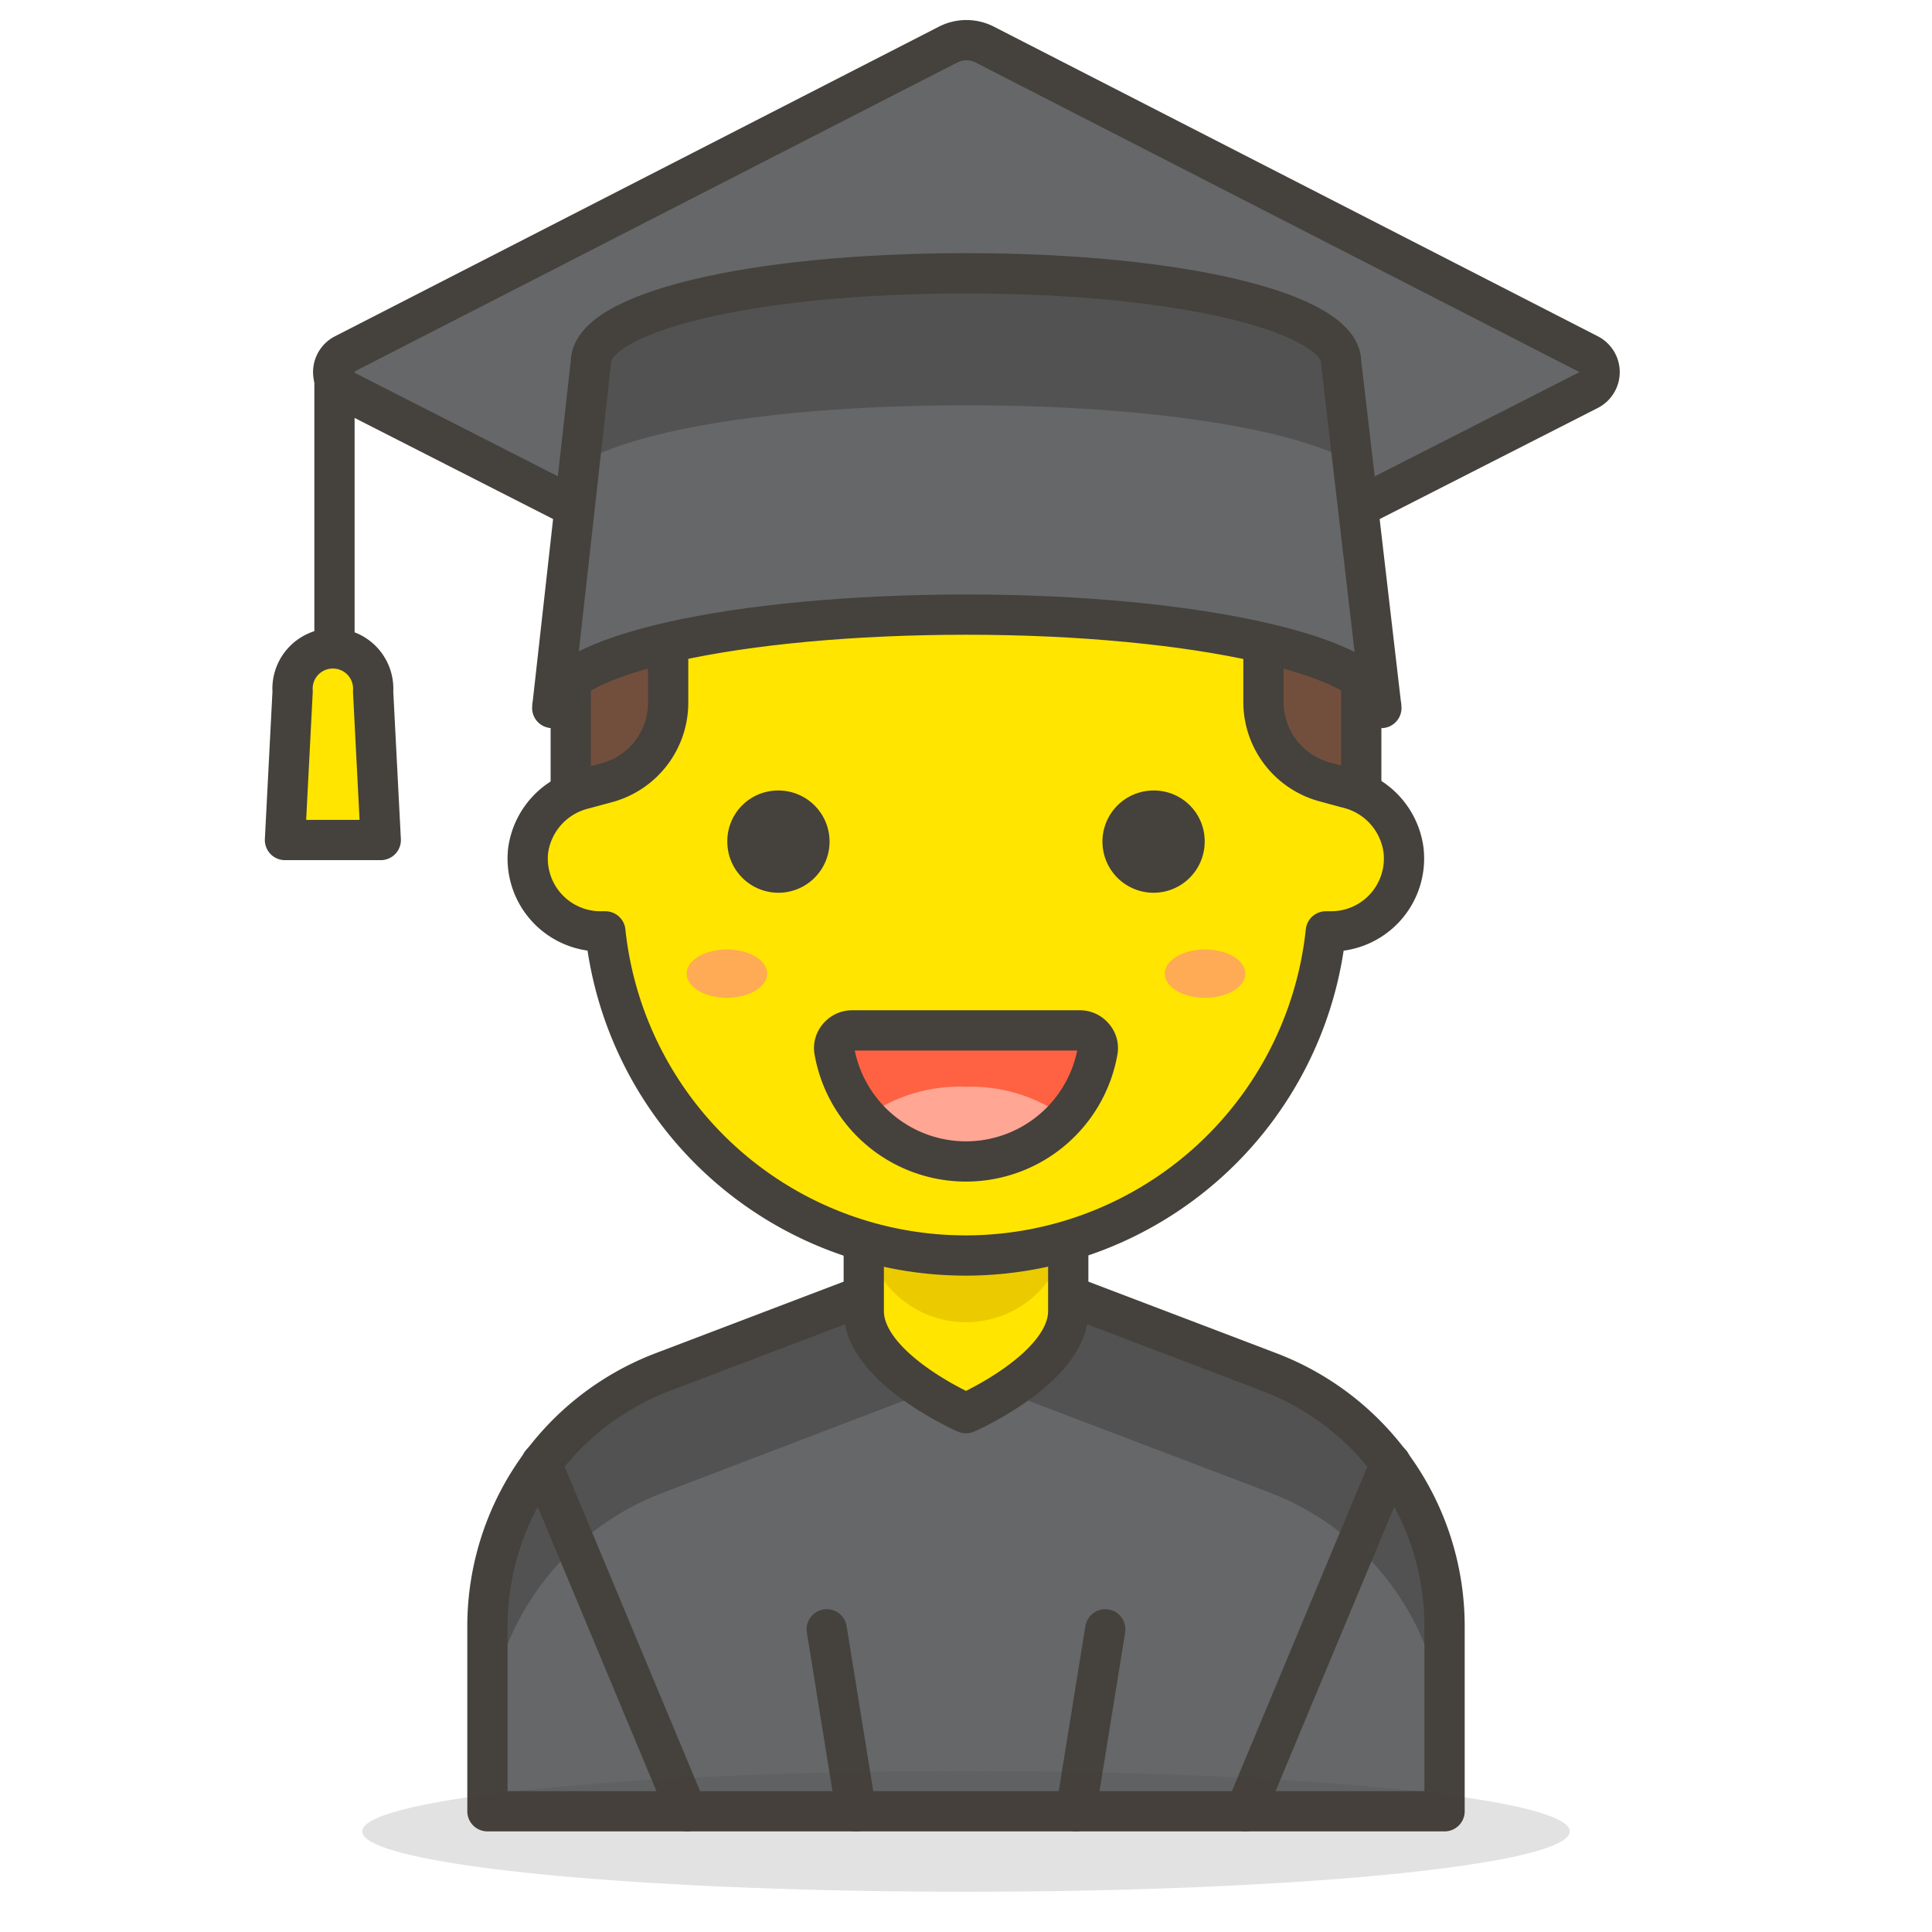 <svg viewBox="0 0 48 48" xmlns="http://www.w3.org/2000/svg"><path d="M23.55,17.33l-15-7.64a.5.5,0,0,1,0-.89l15-7.69a1,1,0,0,1,.92,0l15,7.69a.5.5,0,0,1,0,.89l-15,7.64A1,1,0,0,1,23.55,17.33Z" fill="#656769" stroke="#45413c" stroke-linecap="round" stroke-linejoin="round"></path><path d="M8.31 9.24L8.31 17.19" fill="none" stroke="#45413c" stroke-linecap="round" stroke-linejoin="round"></path><path d="M9.27,17.18a1,1,0,0,0-1-1.07,1,1,0,0,0-1,1.07l-.19,3.69H9.46Z" fill="#ffe500" stroke="#45413c" stroke-linecap="round" stroke-linejoin="round"></path><path d="M31.54,34.09,24,31.22l-7.54,2.87a6.76,6.76,0,0,0-4.35,6.31V45H35.89V40.4A6.76,6.76,0,0,0,31.54,34.09Z" fill="#656769"></path><path d="M31.54,34.09,24,31.22l-7.54,2.87a6.76,6.76,0,0,0-4.35,6.31v3a6.76,6.76,0,0,1,4.35-6.31L24,34.21l7.54,2.87a6.76,6.76,0,0,1,4.35,6.31v-3A6.76,6.76,0,0,0,31.54,34.09Z" fill="#525252"></path><path d="M31.54,34.09,24,31.22l-7.54,2.87a6.76,6.76,0,0,0-4.35,6.31V45H35.89V40.4A6.76,6.76,0,0,0,31.54,34.09Z" fill="none" stroke="#45413c" stroke-linecap="round" stroke-linejoin="round"></path><path d="M24,35.11h0S21.46,34,21.46,32.57V29.72A2.54,2.54,0,0,1,24,27.17h0a2.54,2.54,0,0,1,2.54,2.55v2.85C26.54,34,24,35.11,24,35.11Z" fill="#ffe500"></path><path d="M24,27.17a2.54,2.54,0,0,0-2.54,2.54v.6a2.54,2.54,0,0,0,5.08,0v-.59A2.54,2.54,0,0,0,24,27.17Z" fill="#ebcb00"></path><path d="M24,35.11h0S21.46,34,21.46,32.57V29.72A2.54,2.54,0,0,1,24,27.17h0a2.54,2.54,0,0,1,2.54,2.55v2.85C26.54,34,24,35.11,24,35.11Z" fill="none" stroke="#45413c" stroke-linecap="round" stroke-linejoin="round"></path><path d="M13.45 36.35L17.06 45" fill="none" stroke="#45413c" stroke-linecap="round" stroke-linejoin="round"></path><path d="M34.55 36.35L30.94 45" fill="none" stroke="#45413c" stroke-linecap="round" stroke-linejoin="round"></path><path d="M20.54 40.48L21.27 45" fill="none" stroke="#45413c" stroke-linecap="round" stroke-linejoin="round"></path><path d="M27.46 40.48L26.73 45" fill="none" stroke="#45413c" stroke-linecap="round" stroke-linejoin="round"></path><path d="M9.000 45.500 A15 1.5 0 1 0 39.000 45.500 A15 1.5 0 1 0 9.000 45.500 Z" fill="#45413c" opacity=".15"></path><path d="M24,6.91h0a9.82,9.82,0,0,1,9.82,9.82v5.14a0,0,0,0,1,0,0H14.18a0,0,0,0,1,0,0V16.73A9.82,9.82,0,0,1,24,6.91Z" fill="#724f3d" stroke="#45413c" stroke-linecap="round" stroke-linejoin="round"></path><path d="M34.87,21.12a1.83,1.83,0,0,0-1.39-1.54l-.59-.16a2.06,2.06,0,0,1-1.5-2V15.38A1.88,1.88,0,0,0,30,13.57a15.34,15.34,0,0,1-6,1.09,15.34,15.34,0,0,1-6-1.09,1.88,1.88,0,0,0-1.4,1.81v2.06a2.06,2.06,0,0,1-1.5,2l-.59.16a1.83,1.83,0,0,0-1.39,1.54,1.81,1.81,0,0,0,1.81,2h.11a9,9,0,0,0,17.9,0h.11A1.81,1.81,0,0,0,34.87,21.12Z" fill="#ffe500" stroke="#45413c" stroke-linecap="round" stroke-linejoin="round"></path><path d="M18.57,20.91a.77.77,0,1,0,.77-.77A.76.76,0,0,0,18.57,20.91Z" fill="#45413c" stroke="#45413c" stroke-linecap="round" stroke-linejoin="round"></path><path d="M29.43,20.91a.77.77,0,1,1-.77-.77A.76.76,0,0,1,29.43,20.91Z" fill="#45413c" stroke="#45413c" stroke-linecap="round" stroke-linejoin="round"></path><path d="M21.16,25.6a.44.44,0,0,0-.33.16.42.42,0,0,0-.1.35,3.32,3.32,0,0,0,6.54,0,.42.42,0,0,0-.1-.35.44.44,0,0,0-.33-.16Z" fill="#ff6242"></path><path d="M24,27a4,4,0,0,0-2.52.77,3.36,3.36,0,0,0,5,0A4,4,0,0,0,24,27Z" fill="#ffa694"></path><path d="M21.16,25.6a.44.44,0,0,0-.33.16.42.42,0,0,0-.1.35,3.32,3.32,0,0,0,6.54,0,.42.42,0,0,0-.1-.35.44.44,0,0,0-.33-.16Z" fill="none" stroke="#45413c" stroke-linecap="round" stroke-linejoin="round"></path><path d="M17.060 24.190 A1 0.6 0 1 0 19.060 24.190 A1 0.6 0 1 0 17.060 24.190 Z" fill="#ffaa54"></path><path d="M28.940 24.190 A1 0.6 0 1 0 30.940 24.190 A1 0.6 0 1 0 28.940 24.190 Z" fill="#ffaa54"></path><path d="M14.68,9c0-1.22,3.9-2.21,9.32-2.21s9.32,1,9.32,2.21l1,8.59c0-1.28-4.61-2.32-10.3-2.32s-10.3,1-10.3,2.32Z" fill="#656769"></path><path d="M24,10.07c4.62,0,8.22.6,9.61,1.43L33.32,9c0-1.22-3.9-2.21-9.32-2.21s-9.32,1-9.32,2.21l-.29,2.53C15.78,10.67,19.38,10.07,24,10.07Z" fill="#525252"></path><path d="M14.68,9c0-1.22,3.9-2.21,9.32-2.21s9.32,1,9.32,2.21l1,8.59c0-1.28-4.61-2.32-10.3-2.32s-10.3,1-10.3,2.32Z" fill="none" stroke="#45413c" stroke-linecap="round" stroke-linejoin="round"></path></svg>